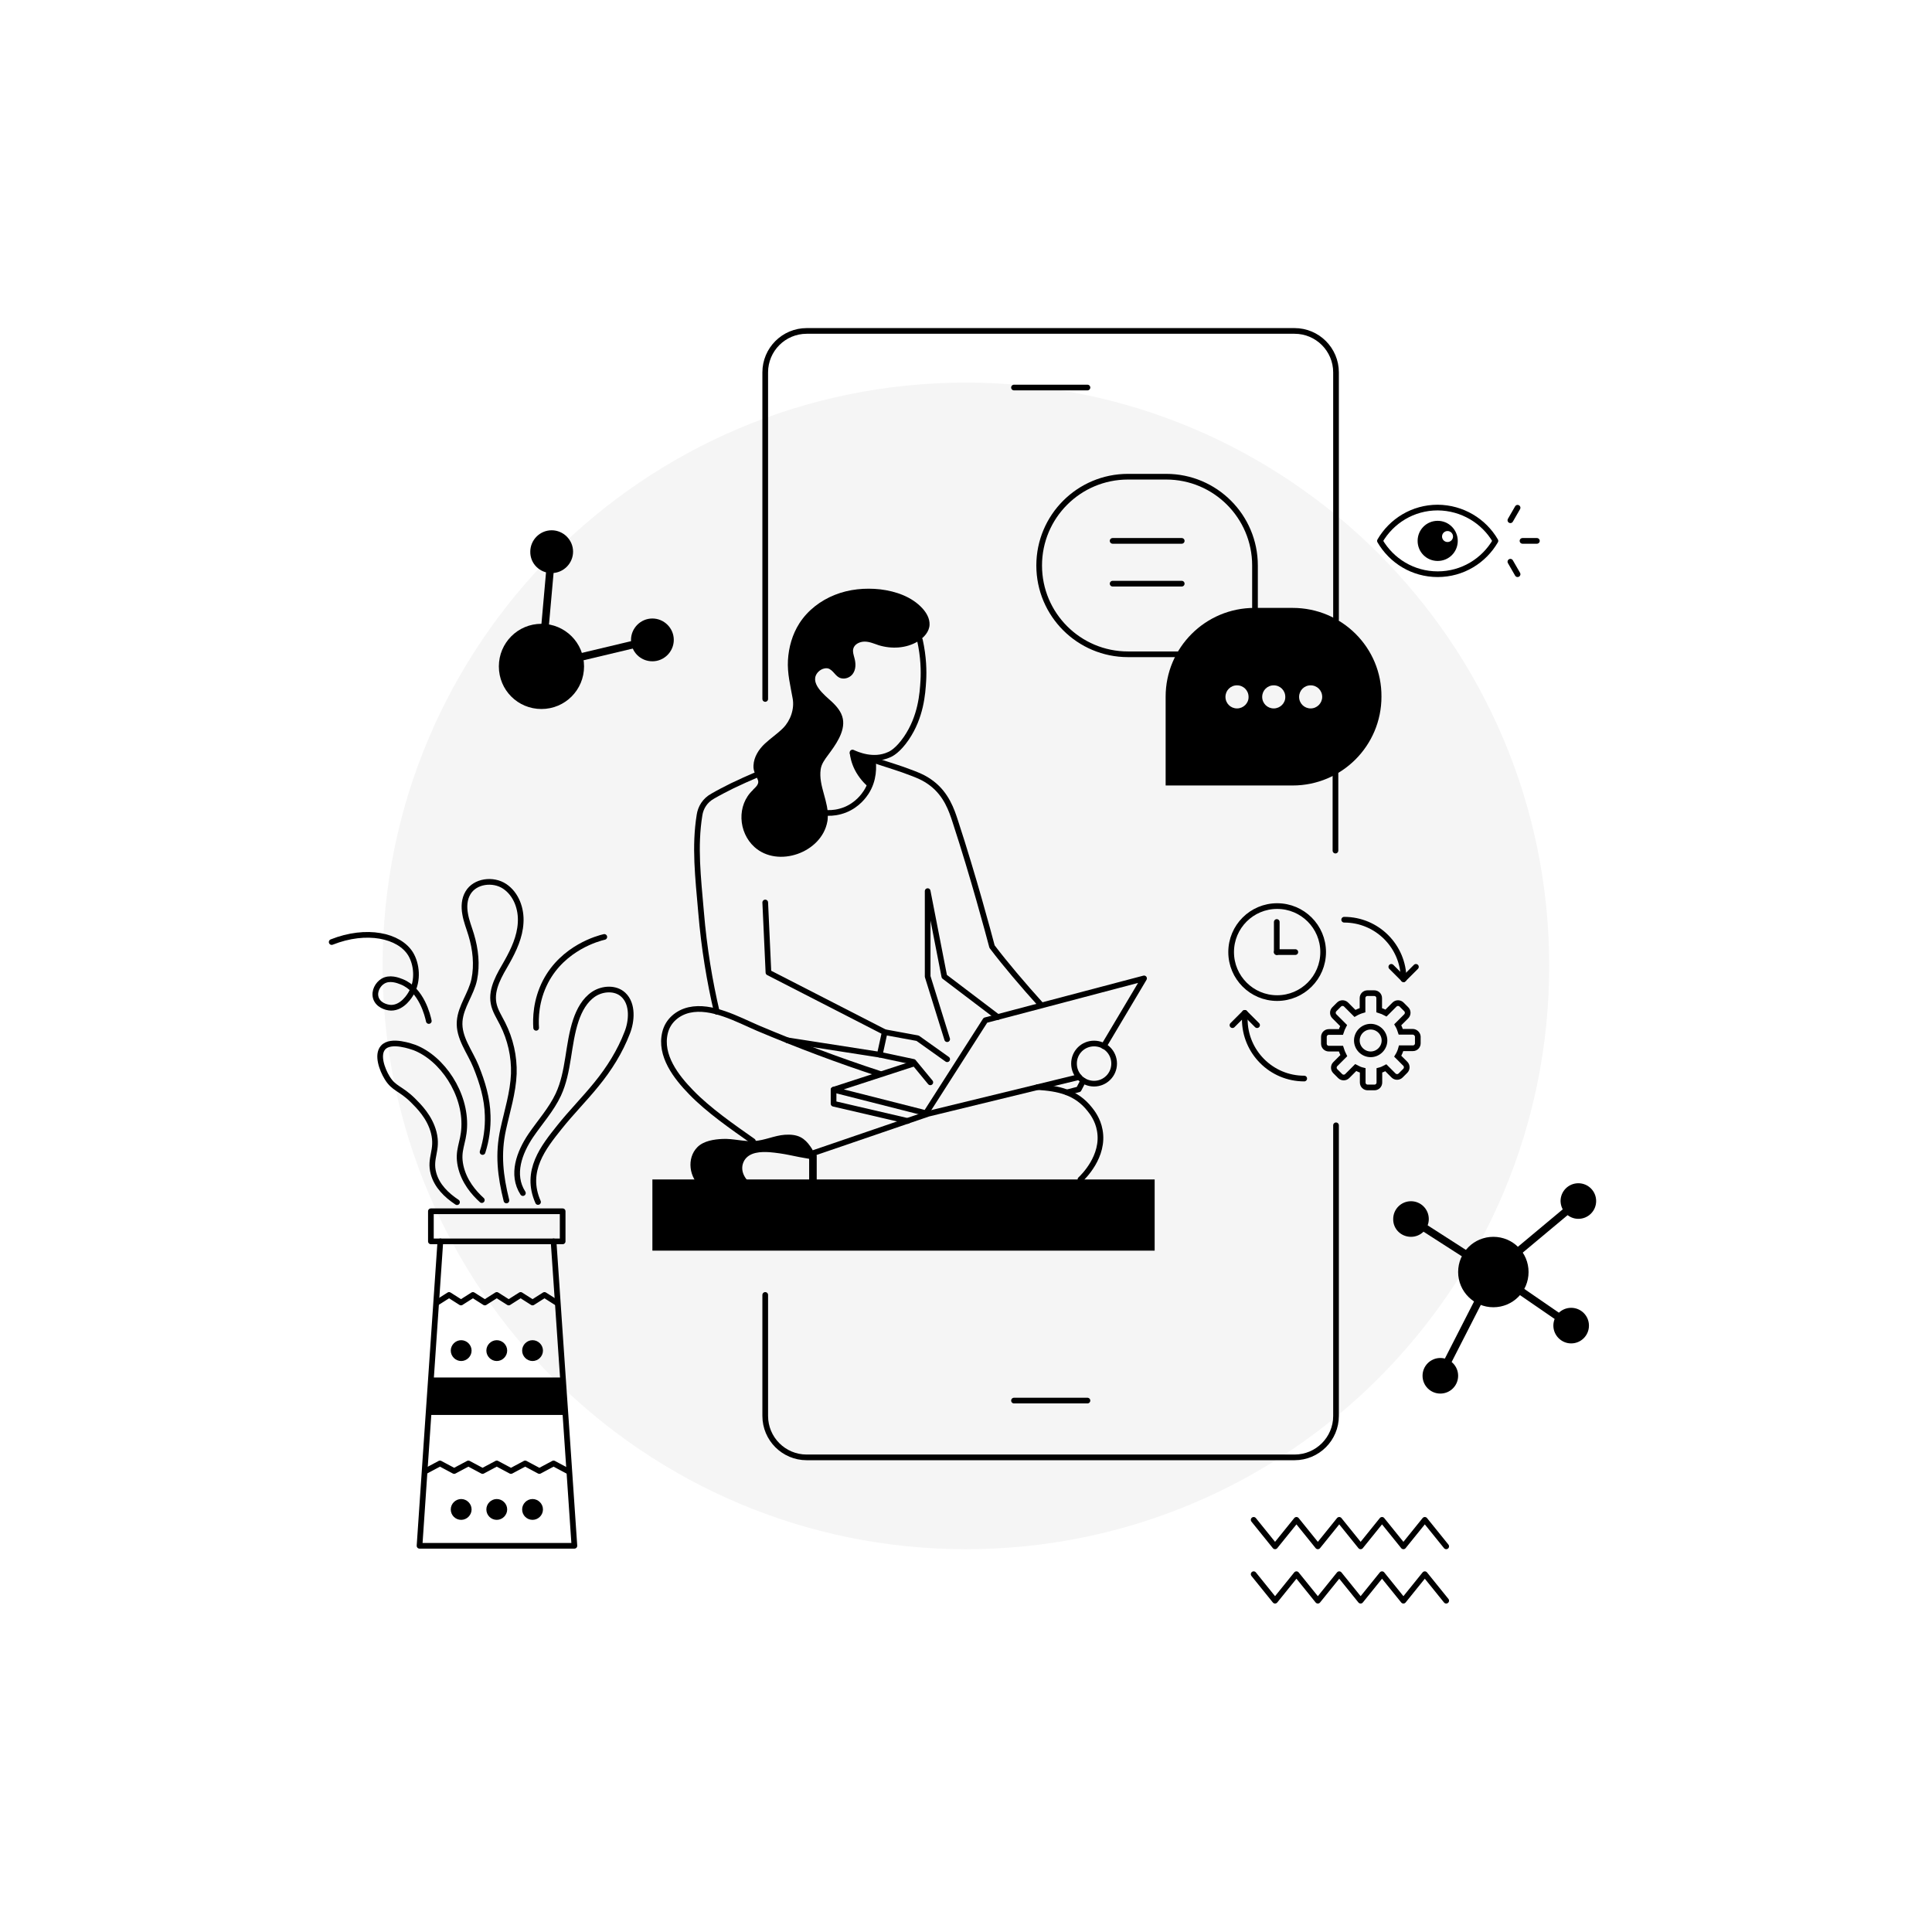 <?xml version="1.0" encoding="utf-8"?>
<!-- Generator: Adobe Illustrator 27.5.0, SVG Export Plug-In . SVG Version: 6.00 Build 0)  -->
<svg version="1.1" id="Ebene_1" xmlns="http://www.w3.org/2000/svg" xmlns:xlink="http://www.w3.org/1999/xlink" x="0px" y="0px"
	 viewBox="0 0 1020.5 1020.5" style="enable-background:new 0 0 1020.5 1020.5;" xml:space="preserve">
<style type="text/css">
	.st0{fill:none;stroke:#000000;stroke-width:4;stroke-linecap:round;stroke-linejoin:round;stroke-miterlimit:10;}
	.st1{fill:none;stroke:#000000;stroke-width:3;stroke-linecap:round;stroke-linejoin:round;stroke-miterlimit:10;}
	.st2{opacity:4.000000e-02;enable-background:new    ;}
	.st3{fill:none;stroke:#000000;stroke-width:3;stroke-miterlimit:10;}
</style>
<path class="st0" d="M429.4,610.7v13.7"/>
<path d="M609.9,623H344.6v37.6h265.3V623z"/>
<g>
	<path d="M788.8,690.5c10.3,0,18.6-8.3,18.6-18.6s-8.3-18.6-18.6-18.6c-10.2,0-18.6,8.2-18.6,18.6
		C770.2,682.2,778.6,690.5,788.8,690.5z"/>
	<path d="M745.3,653.3c5.2,0,9.4-4.2,9.4-9.4s-4.2-9.4-9.4-9.4s-9.4,4.2-9.4,9.4C735.8,649.1,740,653.3,745.3,653.3z"/>
	<path d="M833.7,643.8c5.2,0,9.4-4.2,9.4-9.4s-4.2-9.4-9.4-9.4s-9.4,4.2-9.4,9.4C824.4,639.6,828.6,643.8,833.7,643.8z"/>
	<path d="M760.8,736.1c5.2,0,9.4-4.2,9.4-9.4s-4.2-9.4-9.4-9.4s-9.4,4.2-9.4,9.4S755.6,736.1,760.8,736.1z"/>
	<path d="M829.9,709.6c5.2,0,9.4-4.2,9.4-9.4s-4.2-9.4-9.4-9.4s-9.4,4.2-9.4,9.4C820.5,705.3,824.7,709.6,829.9,709.6z"/>
	<path class="st0" d="M760.8,726.7l28-54.8l-43.6-28"/>
	<path class="st0" d="M833.7,634.5L788.8,672l41,28.2"/>
</g>
<path class="st1" d="M404.2,369.2V196.7c0-12.1,9.8-21.9,21.9-21.9h257.7c12.1,0,21.9,9.8,21.9,21.9v130.6"/>
<path class="st1" d="M535.6,204.7h38.8"/>
<path class="st1" d="M705.7,594.4v153.5c0,12.1-9.8,21.9-21.9,21.9H426.1c-12.1,0-21.9-9.8-21.9-21.9V684"/>
<path class="st1" d="M535.6,739.8h38.8"/>
<path class="st1" d="M705.4,407.5v41.8"/>
<g>
	<path class="st1" d="M789.9,285.7c-6.1,10.5-17.4,17.6-30.5,17.6s-24.4-7.1-30.5-17.6c6.1-10.5,17.4-17.6,30.5-17.6
		C772.4,268.2,783.8,275.2,789.9,285.7z"/>
	<path class="st1" d="M811.8,285.7h-7.6"/>
	<path class="st1" d="M801.6,268.2l-3.8,6.6"/>
	<g>
		<path class="st1" d="M801.6,303.3l-3.8-6.6"/>
	</g>
	<path d="M759.4,275.1c-5.9,0-10.6,4.7-10.6,10.6s4.7,10.6,10.6,10.6c5.9,0,10.6-4.7,10.6-10.6C770,279.9,765.3,275.1,759.4,275.1z
		 M764.6,286.3c-1.6,0-2.9-1.3-2.9-2.9s1.3-2.9,2.9-2.9s2.9,1.3,2.9,2.9S766.2,286.3,764.6,286.3z"/>
</g>
<g>
	<path d="M286,374.5c12.5,0,22.5-10.1,22.5-22.5c0-12.5-10.1-22.5-22.5-22.5c-12.5,0-22.5,10.1-22.5,22.5
		C263.5,364.5,273.5,374.5,286,374.5z"/>
	<path d="M291.4,302.7c6.3,0,11.3-5.2,11.3-11.3c0-6.3-5.2-11.3-11.3-11.3c-6.3,0-11.3,5.2-11.3,11.3
		C280,297.7,285.1,302.7,291.4,302.7z"/>
	<path d="M344.6,349.3c6.3,0,11.3-5.2,11.3-11.3c0-6.3-5.2-11.3-11.3-11.3c-6.3,0-11.3,5.2-11.3,11.3
		C333.3,344.3,338.3,349.3,344.6,349.3z"/>
	<path class="st0" d="M291.4,291.4L286,352l58.8-14"/>
</g>
<path d="M397.7,417.3c-8.6,8-7.8,22.3,0.8,30.1c12.4,11.2,35.5,3,38.5-13.4c0.1-0.5,0.2-1.1,0.2-1.6c0.8-8.9-5-17.2-3.7-26.1
	c0.4-2.8,2.2-5.2,3.9-7.5c3.8-5.1,9.1-12.3,7.8-19.1c-0.7-3.7-3.3-6.7-6-9.2c-3.6-3.3-12.4-10.1-6.9-15.7c0.8-0.8,2-1.5,3.1-1.7
	c0.9-0.2,2-0.2,2.8,0.3c2.8,1.6,3.5,4.9,7.2,5c1.9,0.1,3.9-0.9,5-2.4c1.8-2.4,1.7-5.7,0.9-8.5c-0.4-1.6-1-3.2-0.6-4.8
	c0.6-2.5,3.5-3.8,6-3.8c2.6,0,5,1.1,7.4,1.9c6.8,2.1,14.6,1.7,20.7-2c3.2-2,6.1-5.1,6.2-8.9c0.1-3.2-1.6-6.2-3.8-8.6
	c-5.6-6.1-14-9-22.2-10c-8.1-0.9-16.5-0.1-24,2.9c-7.6,3-14.4,8.2-18.8,15.1c-3.7,5.8-5.6,12.6-6,19.4c-0.4,7,1.3,13.5,2.5,20.3
	c1,5.5-1.2,11.7-5.1,15.6c-3,3-6.5,5.3-9.6,8.2c-3.2,3-5.8,7-6,11.5c-0.2,3.2,1.3,4.9,2.3,7.6c0.9,2.2-1.1,3.8-2.5,5.2
	C397.8,417.2,397.7,417.3,397.7,417.3z"/>
<path class="st1" d="M485.9,338.1c2,9,2.1,16.5,1.8,21.6c-0.4,6.6-1.2,18.9-9,30.3c-4.4,6.4-8,8.2-9,8.6c-8.4,3.9-17.2-0.1-19.4-1.1
	"/>
<path class="st1" d="M460.9,400.3c0.7,4.7,0.8,11.7-3.4,18.2c-1,1.5-4.4,6.6-11.2,9.3c-3.4,1.3-6.5,1.7-9.2,1.6"/>
<path class="st1" d="M378.6,534.4c-3.7-15.8-6.7-33.4-8.3-52.7c-1.6-18.5-3.5-34.5-0.8-51.2c0.6-3.9,2.8-7.7,7-10
	c3.1-1.8,6.6-3.6,10.2-5.4c4.4-2.1,8.6-4,12.6-5.7"/>
<path class="st1" d="M461.1,401.3c5.4,1.9,9.3,3,15.7,5.2c8.3,3,11.3,4.2,15.4,7.3c7.7,5.9,10.5,14.2,12.4,20.1
	c9.6,29.3,17.6,59.3,19.4,66.1c3.7,4.9,7.7,9.8,11.9,14.8c4.7,5.6,9.3,10.8,13.8,15.8"/>
<path class="st1" d="M397.7,602.8c-10.8-7.6-23.4-16.3-32.6-25.8c-7.9-8.1-16.8-19.5-13.8-31.6c1.5-6.2,6.6-10.5,12.7-11.9
	c11.9-2.7,25.7,5,36.4,9.6c21.1,8.9,42.5,17,64.3,24.1"/>
<path d="M370.5,627.2c-6.5-4.9-8-15.4-2.1-21.3c3.3-3.3,8.8-4.1,13.2-4.3c5.5-0.3,11.2,1.5,16.7,1.1c5.6-0.3,10.7-2.9,16.2-3.3
	c2.9-0.2,5.9,0,8.4,1.3c2.1,1.1,3.7,2.8,5.1,4.8c0.8,1.1,2.7,3.9,1.4,5.2c-0.5,0.5-1.3,1.5-2,1.4c-3.5-0.6-6.9-1.2-10.5-2
	c-3.4-0.7-6.9-1.2-10.4-1.5c-4.6-0.3-10.6-0.1-13.3,4.3c-2.9,4.9,0.1,10.4,4.6,13"/>
<path class="st1" d="M415.9,549.5l48.8,7.6l2.6-11.9c-20.5-10.5-40.9-21-61.4-31.5c-0.6-12.3-1.1-24.7-1.7-37"/>
<path class="st1" d="M467.3,545.2l17.4,3.2l15.6,11.1"/>
<path class="st1" d="M464.7,557.1l17.8,3.8l8.9,10.8"/>
<path class="st1" d="M482.7,561.8l-42.4,13.8l48.8,12.4l31.4-49.1l83.8-22.1L583,552.6"/>
<path class="st1" d="M429.8,609l60.5-20.7l79.7-19.4"/>
<path class="st1" d="M500.3,548.9L490,515.8v-45.1l8.8,45.1l28.2,21.4"/>
<path class="st1" d="M570.7,623c1.2-1.1,12.8-12.2,10.2-26c-1-5.7-4.1-9.6-5.3-11.1c-7.2-9.1-16.6-11-27.5-11.7"/>
<path class="st1" d="M577.9,572.4c5.8,0,10.6-4.7,10.6-10.6s-4.7-10.6-10.6-10.6s-10.6,4.7-10.6,10.6S572,572.4,577.9,572.4z"/>
<path class="st1" d="M440.3,575.6v7.4l39.1,9.1"/>
<path class="st1" d="M563.6,577l6.2-1.6l2.4-4.6"/>
<path d="M461.4,400.6c-1.6,0-3.8,0-6.3-0.6c-2.8-0.6-4.9-1.6-6.3-2.4c0.3,2.3,0.9,5.4,2.7,9c2.2,4.3,5.1,7.3,7.2,9.1
	c0.9-1.6,2-3.8,2.6-6.5C462.1,405.6,461.8,402.6,461.4,400.6z"/>
<path class="st1" d="M297.2,639.8h-69.6v15.9h69.6V639.8z"/>
<path class="st1" d="M292.4,655.7l5.1,74.5l1.2,17.3l4.7,69h-81.8l4.7-69l1.2-17.3l5.1-74.5"/>
<path class="st1" d="M241.4,635c-5.6-3.7-10.6-8.6-12.4-15.1c-2.3-8.4,2.5-12.2,0.1-21.7c-2.1-8.2-7.9-13.9-11-17
	c-6.6-6.5-10-6-13.6-11.9c-2.7-4.4-5.5-12.1-2.2-15.9c4.1-4.8,15.6-0.4,16.6-0.1c14.8,5.7,27.2,24.4,26.3,42.2
	c-0.4,8.6-3.7,12-1.9,20.4c1.8,8.2,7,14.2,11.2,18"/>
<path class="st1" d="M254.9,608.5c2-6.2,2.9-12.8,2.7-19.2c-0.2-9.1-2.8-17.6-6.2-26c-3.1-7.7-9.3-15.2-8.6-23.9
	c0.6-7.8,6.1-14.4,7.7-22c1.6-7.8,0.7-16-1.6-23.6c-1.1-3.7-2.6-7.3-3.2-11c-0.7-3.8-0.5-7.9,1.5-11.2c3.7-6.3,13.3-7.5,19.4-3.4
	s8.9,11.9,8.4,19.3c-0.4,7.3-3.6,14.2-7.2,20.6c-3.9,6.8-8.5,14.1-7.1,21.8c0.7,3.9,3,7.3,4.8,10.9c4.1,8.1,6.2,17.3,5.9,26.4
	c-0.4,10-3.5,19.6-5.6,29.3c-2.9,13.1-1.5,24.7,1.7,37.6"/>
<path class="st1" d="M276.2,630.2c-6.3-9.8-1.8-21.5,4.1-30.3c4.9-7.2,10.9-13.8,14.6-21.7c5.7-12.2,5-26.5,9.3-39.3
	c1.8-5.3,4.6-10.6,9.4-13.8c4.7-3.1,11.6-3.5,15.7,0.4c5.2,4.9,4.4,14,2,20c-3.8,9.9-9.5,19-16.2,27.2c-6.3,7.8-13.4,14.9-19.6,22.7
	c-8.3,10.4-18.6,23.1-11.3,39.5"/>
<path class="st1" d="M175.2,497.6c18.4-7.3,35.7-3.5,41.7,6.3c3.2,5.3,4.2,14,0.3,20.7c-0.6,1.1-4.5,7.8-10.7,7.7
	c-2.8-0.1-6.9-1.6-8-5.3c-1-3.5,1.1-7.1,3.7-8.7c3.6-2.2,8-0.5,10,0.3c10.5,4.2,13.7,17.9,14.3,20.7"/>
<path class="st1" d="M283.2,542.9c-0.3-4.7-0.3-14.3,5-24.5c9.4-17.9,27.9-22.8,31-23.5"/>
<path d="M298.6,747.4h-72.4l1.2-19.8h70L298.6,747.4z"/>
<path d="M243.6,718.9c3,0,5.5-2.5,5.5-5.5s-2.5-5.5-5.5-5.5s-5.5,2.5-5.5,5.5S240.6,718.9,243.6,718.9z"/>
<path d="M262.4,718.9c3,0,5.5-2.5,5.5-5.5s-2.5-5.5-5.5-5.5s-5.5,2.5-5.5,5.5S259.4,718.9,262.4,718.9z"/>
<path d="M281.3,718.9c3,0,5.5-2.5,5.5-5.5s-2.5-5.5-5.5-5.5s-5.5,2.5-5.5,5.5S278.3,718.9,281.3,718.9z"/>
<path d="M243.6,802.8c3,0,5.5-2.5,5.5-5.5s-2.5-5.5-5.5-5.5s-5.5,2.5-5.5,5.5C238.1,800.4,240.6,802.8,243.6,802.8z"/>
<path d="M262.4,802.8c3,0,5.5-2.5,5.5-5.5s-2.5-5.5-5.5-5.5s-5.5,2.5-5.5,5.5C256.9,800.4,259.4,802.8,262.4,802.8z"/>
<path d="M281.3,802.8c3,0,5.5-2.5,5.5-5.5s-2.5-5.5-5.5-5.5s-5.5,2.5-5.5,5.5C275.8,800.4,278.3,802.8,281.3,802.8z"/>
<path class="st1" d="M299.9,777l-7.5-4l-7.5,4l-7.5-4l-7.5,4l-7.5-4l-7.5,4l-7.5-4l-7.5,4l-7.5-4l-7.5,4"/>
<path class="st1" d="M293.9,688l-6.3-4l-6.3,4l-6.3-4l-6.3,4l-6.3-4l-6.3,4l-6.3-4l-6.3,4l-6.3-4l-6.3,4"/>
<path class="st2" d="M510.2,818.3c170.2,0,308.1-137.9,308.1-308.1S680.4,202.1,510.2,202.1s-308.1,138-308.1,308.1
	C202.1,680.4,340.1,818.3,510.2,818.3z"/>
<path class="st1" d="M662.9,345.6h-67.1c-25.9,0-46.9-21-46.9-46.9s21-46.9,46.9-46.9H616c25.9,0,46.9,21,46.9,46.9V345.6
	L662.9,345.6z"/>
<path class="st1" d="M587.7,285.7h36.5"/>
<path class="st1" d="M587.7,308.3h36.5"/>
<path d="M682.8,321.1h-20.2c-25.9,0-46.9,21-46.9,46.9v46.9h67.1c25.9,0,46.9-21,46.9-46.9C729.9,342.1,708.8,321.1,682.8,321.1z
	 M653.4,374.2c-3.4,0-6.1-2.7-6.1-6.1s2.7-6.1,6.1-6.1s6.1,2.7,6.1,6.1C659.6,371.4,656.8,374.2,653.4,374.2z M672.8,374.2
	c-3.4,0-6.1-2.7-6.1-6.1s2.7-6.1,6.1-6.1c3.4,0,6.1,2.7,6.1,6.1C679,371.4,676.2,374.2,672.8,374.2z M692.3,374.2
	c-3.4,0-6.1-2.7-6.1-6.1s2.7-6.1,6.1-6.1s6.1,2.7,6.1,6.1C698.4,371.4,695.7,374.2,692.3,374.2z"/>
<g>
	<circle class="st1" cx="674.6" cy="502.9" r="24.3"/>
	<line class="st1" x1="674.4" y1="487" x2="674.4" y2="502.9"/>
	<line class="st1" x1="684.2" y1="502.9" x2="674.4" y2="502.9"/>
</g>
<path class="st3" d="M746.2,545h-6.3c-0.4-1.3-0.9-2.5-1.6-3.7l4.5-4.5c1-1,1-2.7,0-3.7l-2.5-2.5c-1-1-2.7-1-3.7,0l-4.5,4.5
	c-1.1-0.6-2.3-1.1-3.6-1.5v-6.4c0-1.5-1.2-2.6-2.6-2.6h-3.6c-1.5,0-2.6,1.2-2.6,2.6v6.4c-1.4,0.4-2.8,1-4,1.7l-4.7-4.7
	c-1-1-2.7-1-3.7,0l-2.5,2.5c-1,1-1,2.7,0,3.7l4.9,4.9c-0.6,1.1-1,2.2-1.4,3.4h-6.4c-1.5,0-2.6,1.2-2.6,2.6v3.6
	c0,1.5,1.2,2.6,2.6,2.6h6.4c0.4,1.3,0.9,2.5,1.5,3.7l-4.5,4.5c-1,1-1,2.7,0,3.7l2.6,2.6c1,1,2.7,1,3.7,0l4.5-4.5
	c1.1,0.6,2.4,1.2,3.7,1.5v6.4c0,1.5,1.2,2.6,2.6,2.6h3.6c1.5,0,2.6-1.2,2.6-2.6v-6.4c1.2-0.3,2.3-0.8,3.4-1.4l4.1,4.1
	c1,1,2.7,1,3.7,0l2.5-2.5c1-1,1-2.7,0-3.7l-4-4c0.8-1.3,1.4-2.7,1.8-4.2h6.2c1.5,0,2.6-1.2,2.6-2.6v-3.6
	C748.8,546.2,747.6,545,746.2,545z M724,556.9c-4,0-7.3-3.3-7.3-7.3s3.3-7.3,7.3-7.3s7.3,3.3,7.3,7.3
	C731.3,553.6,728,556.9,724,556.9z"/>
<path class="st1" d="M688.9,569.7c-17.4,0-31.4-14.1-31.4-31.4"/>
<path class="st1" d="M710,485.8c17.4,0,31.4,14.1,31.4,31.4"/>
<g>
	<line class="st1" x1="664" y1="541.5" x2="657.5" y2="535"/>
	<line class="st1" x1="651" y1="541.5" x2="657.5" y2="535"/>
</g>
<g>
	<line class="st1" x1="734.9" y1="510.7" x2="741.4" y2="517.2"/>
	<line class="st1" x1="747.9" y1="510.7" x2="741.4" y2="517.2"/>
</g>
<path class="st1" d="M763.9,816.8l-11.3-14l-11.3,14l-11.3-14l-11.3,14l-11.3-14l-11.3,14l-11.3-14l-11.3,14l-11.3-14"/>
<path class="st1" d="M763.9,845.5l-11.3-14l-11.3,14l-11.3-14l-11.3,14l-11.3-14l-11.3,14l-11.3-14l-11.3,14l-11.3-14"/>
</svg>
